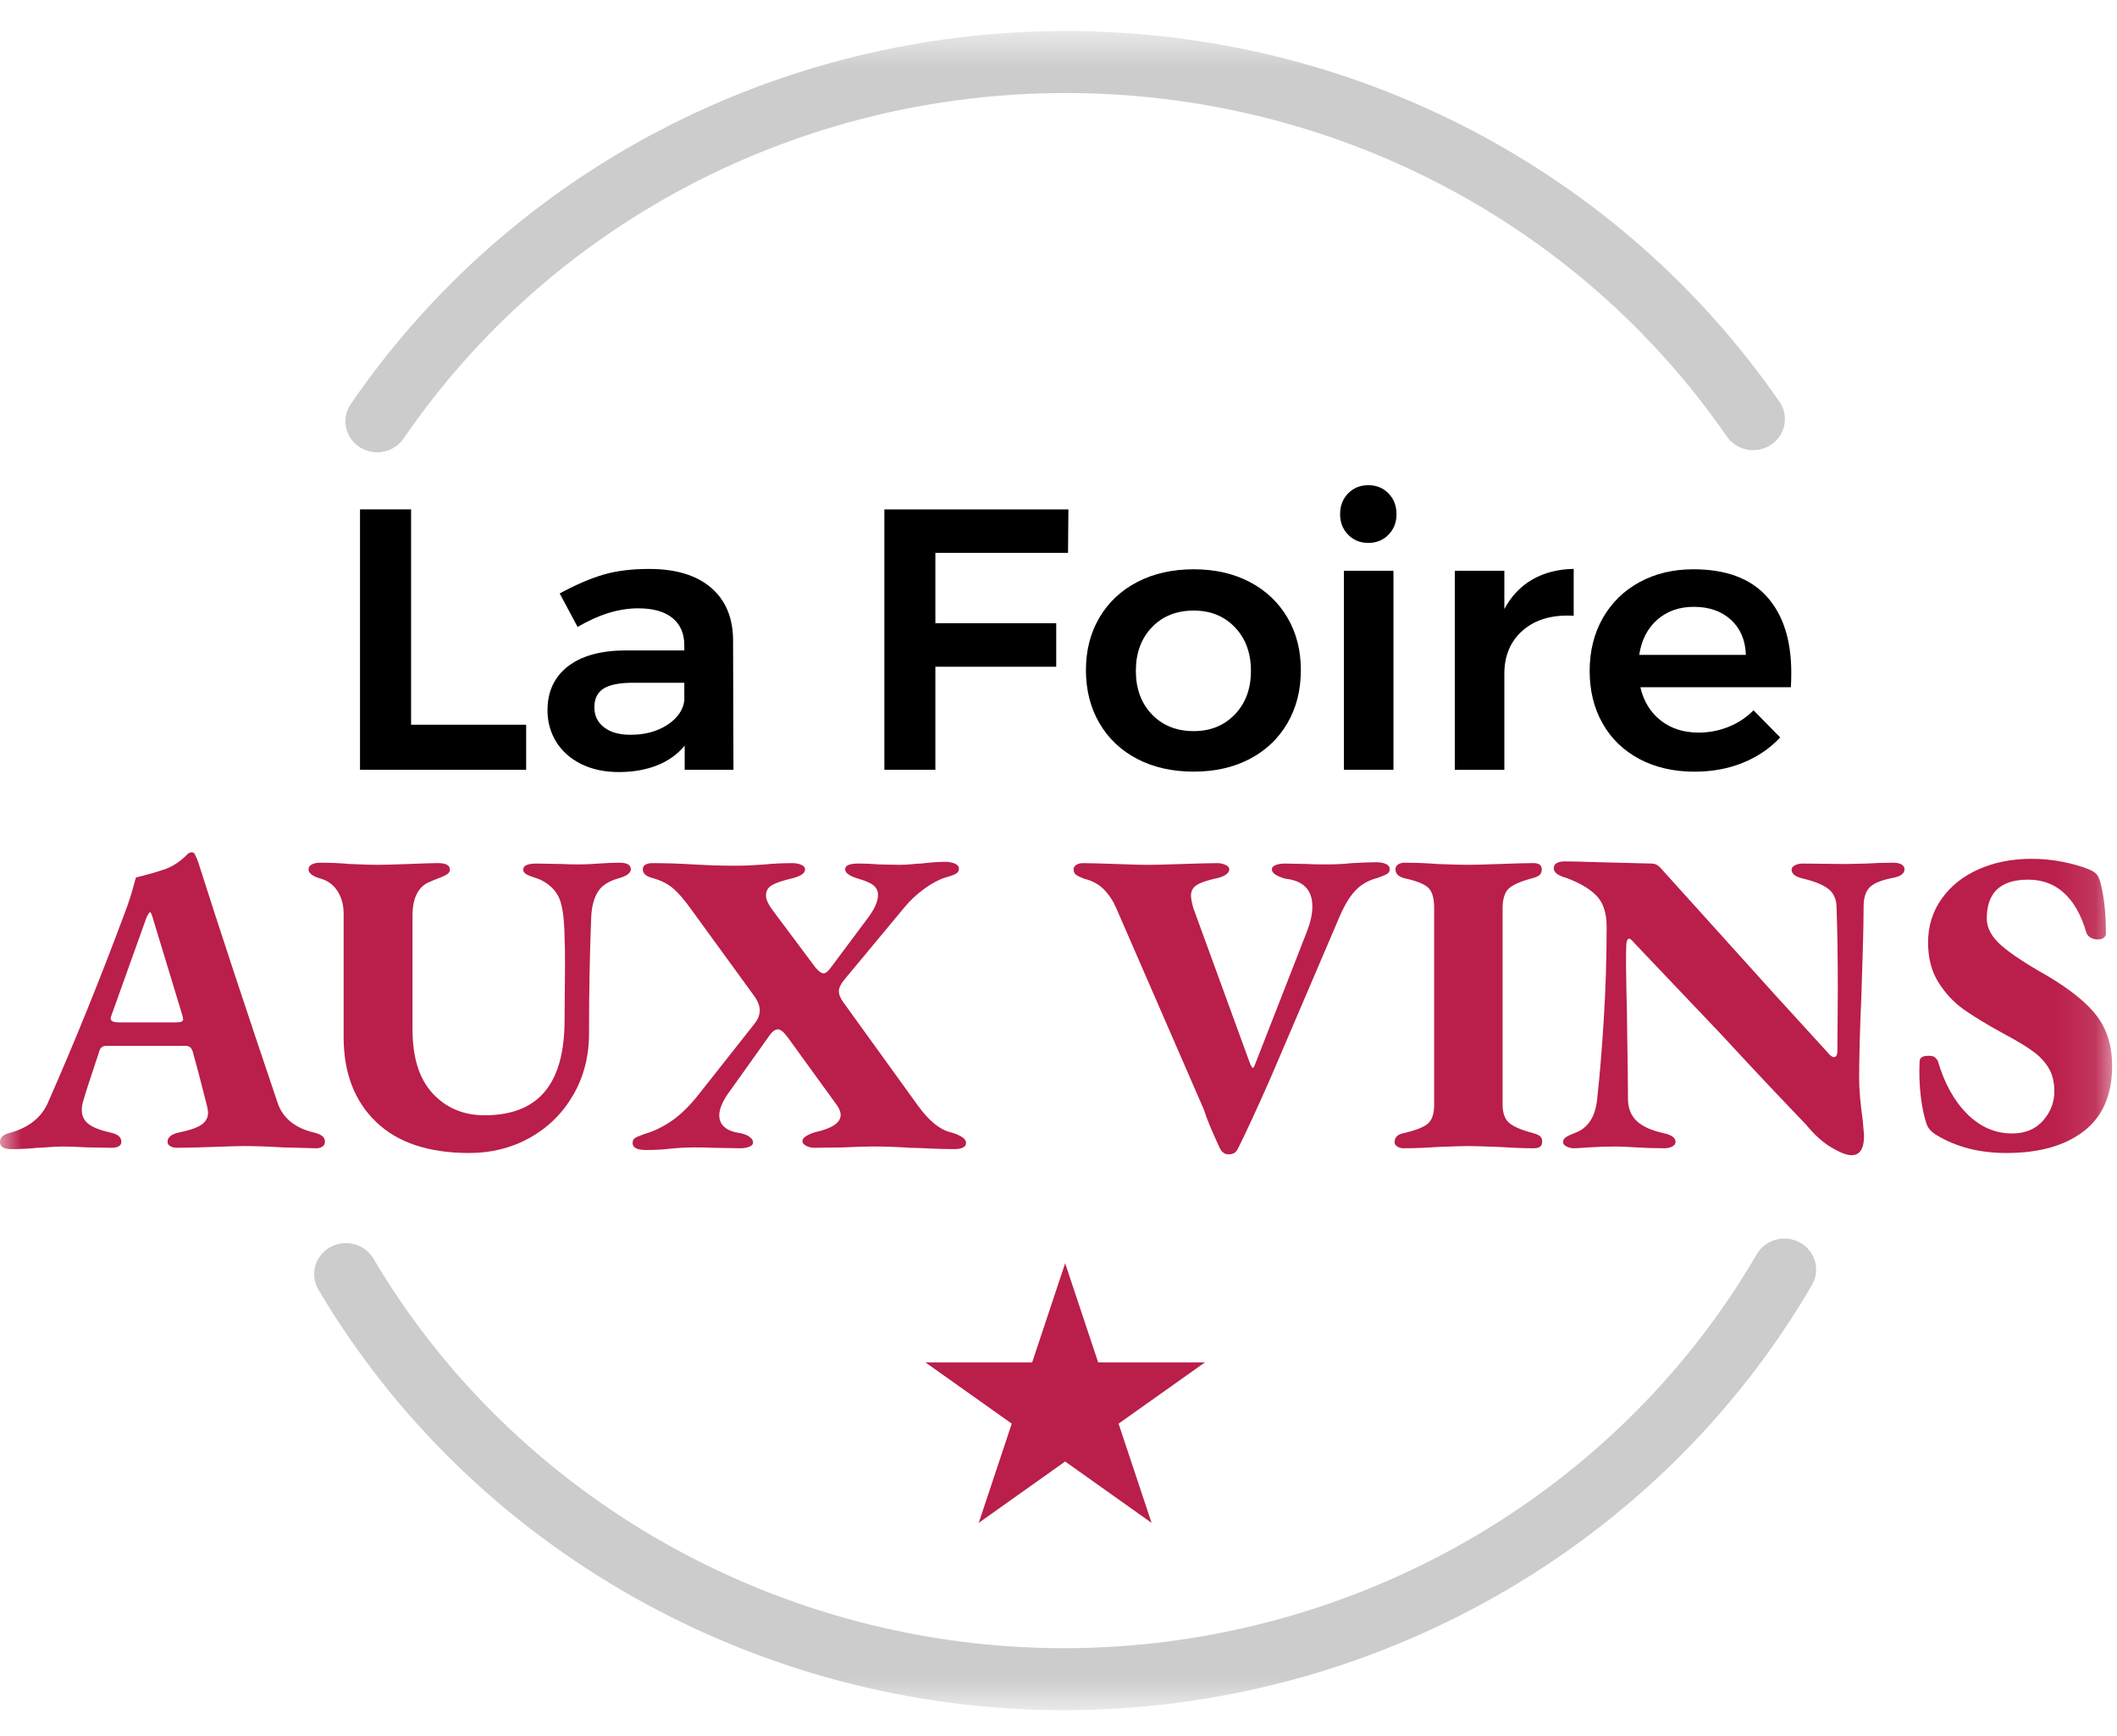 <?xml version="1.0" encoding="UTF-8"?>
<svg width="50px" height="41px" viewBox="0 0 50 41" version="1.1" xmlns="http://www.w3.org/2000/svg" xmlns:xlink="http://www.w3.org/1999/xlink">
    <!-- Generator: Sketch 53.2 (72643) - https://sketchapp.com -->
    <title>foire-badge</title>
    <desc>Created with Sketch.</desc>
    <defs>
        <polygon id="path-1" points="0 40.268 49.886 40.268 49.886 0.611 0 0.611"></polygon>
    </defs>
    <g id="Site" stroke="none" stroke-width="1" fill="none" fill-rule="evenodd">
        <g id="04.produit" transform="translate(-721, -593)">
            <g id="infos" transform="translate(634, 276)">
                <g id="03.icon-/-foire" transform="translate(78, 317)">
                    <g transform="translate(9, 0)">
                        <polygon id="Fill-1" fill="#000000" points="8.503 12.03 9.709 12.03 9.709 17.116 12.427 17.116 12.427 18.18 8.503 18.18"></polygon>
                        <g id="Group-23" transform="translate(0, 0.122)">
                            <path d="M15.757,17 C15.997,16.845 16.132,16.652 16.162,16.425 L16.162,16.003 L14.947,16.003 C14.635,16.003 14.406,16.048 14.259,16.138 C14.112,16.229 14.038,16.377 14.038,16.583 C14.038,16.781 14.116,16.94 14.268,17.057 C14.421,17.174 14.629,17.232 14.893,17.232 C15.229,17.232 15.517,17.155 15.757,17 L15.757,17 Z M16.171,18.058 L16.171,17.488 C16.003,17.692 15.787,17.847 15.523,17.953 C15.259,18.058 14.956,18.112 14.615,18.112 C14.278,18.112 13.983,18.049 13.728,17.923 C13.473,17.797 13.276,17.622 13.138,17.4 C13,17.177 12.931,16.928 12.931,16.652 C12.931,16.214 13.09,15.87 13.408,15.62 C13.726,15.371 14.176,15.244 14.758,15.239 L16.162,15.239 L16.162,15.116 C16.162,14.84 16.069,14.627 15.883,14.474 C15.697,14.322 15.427,14.245 15.073,14.245 C14.617,14.245 14.14,14.392 13.642,14.685 L13.219,13.894 C13.597,13.689 13.941,13.541 14.25,13.45 C14.559,13.359 14.92,13.315 15.335,13.315 C15.958,13.315 16.443,13.461 16.788,13.753 C17.133,14.047 17.308,14.456 17.314,14.983 L17.323,18.058 L16.171,18.058 Z" id="Fill-2" fill="#000000"></path>
                            <polygon id="Fill-4" fill="#000000" points="20.887 11.909 25.234 11.909 25.225 12.936 22.092 12.936 22.092 14.597 24.946 14.597 24.946 15.624 22.092 15.624 22.092 18.058 20.887 18.058"></polygon>
                            <path d="M27.205,14.694 C26.953,14.957 26.827,15.3 26.827,15.722 C26.827,16.143 26.953,16.486 27.205,16.749 C27.457,17.013 27.787,17.145 28.195,17.145 C28.591,17.145 28.915,17.013 29.167,16.749 C29.419,16.486 29.545,16.143 29.545,15.722 C29.545,15.3 29.419,14.957 29.167,14.694 C28.915,14.43 28.591,14.298 28.195,14.298 C27.787,14.298 27.457,14.43 27.205,14.694 M29.514,13.622 C29.895,13.821 30.192,14.101 30.405,14.461 C30.618,14.821 30.724,15.235 30.724,15.704 C30.724,16.178 30.618,16.597 30.405,16.96 C30.192,17.323 29.895,17.605 29.514,17.804 C29.133,18.003 28.693,18.102 28.195,18.102 C27.691,18.102 27.247,18.003 26.863,17.804 C26.479,17.605 26.181,17.323 25.968,16.96 C25.755,16.597 25.648,16.178 25.648,15.704 C25.648,15.235 25.755,14.821 25.968,14.461 C26.181,14.101 26.479,13.821 26.863,13.622 C27.247,13.423 27.691,13.323 28.195,13.323 C28.693,13.323 29.133,13.423 29.514,13.622" id="Fill-6" fill="#000000"></path>
                            <mask id="mask-2" fill="white">
                                <use xlink:href="#path-1"></use>
                            </mask>
                            <g id="Clip-9"></g>
                            <path d="M31.741,18.058 L32.911,18.058 L32.911,13.358 L31.741,13.358 L31.741,18.058 Z M32.794,11.531 C32.92,11.66 32.983,11.823 32.983,12.023 C32.983,12.217 32.92,12.377 32.794,12.506 C32.669,12.635 32.51,12.7 32.318,12.7 C32.125,12.7 31.966,12.635 31.84,12.506 C31.714,12.377 31.651,12.217 31.651,12.023 C31.651,11.823 31.714,11.66 31.84,11.531 C31.966,11.402 32.125,11.337 32.318,11.337 C32.51,11.337 32.669,11.402 32.794,11.531 L32.794,11.531 Z" id="Fill-8" fill="#000000" mask="url(#mask-2)"></path>
                            <path d="M36.191,13.565 C36.47,13.404 36.796,13.32 37.168,13.314 L37.168,14.421 C36.67,14.392 36.272,14.505 35.975,14.759 C35.678,15.014 35.53,15.358 35.53,15.792 L35.53,18.059 L34.36,18.059 L34.36,13.358 L35.53,13.358 L35.53,14.263 C35.692,13.959 35.912,13.726 36.191,13.565" id="Fill-10" fill="#000000" mask="url(#mask-2)"></path>
                            <path d="M41.235,15.344 C41.223,14.998 41.106,14.723 40.884,14.518 C40.662,14.313 40.368,14.21 40.002,14.21 C39.66,14.21 39.375,14.311 39.143,14.513 C38.912,14.716 38.769,14.993 38.716,15.344 L41.235,15.344 Z M41.726,13.964 C42.113,14.392 42.307,14.993 42.307,15.765 C42.307,15.918 42.303,16.032 42.297,16.108 L38.743,16.108 C38.82,16.442 38.981,16.704 39.224,16.894 C39.468,17.085 39.765,17.18 40.12,17.18 C40.365,17.18 40.601,17.134 40.826,17.044 C41.051,16.953 41.248,16.823 41.415,16.653 L42.045,17.294 C41.805,17.552 41.513,17.751 41.168,17.891 C40.823,18.032 40.44,18.103 40.02,18.103 C39.529,18.103 39.095,18.003 38.72,17.804 C38.345,17.604 38.055,17.325 37.851,16.964 C37.647,16.605 37.545,16.19 37.545,15.722 C37.545,15.253 37.65,14.838 37.856,14.474 C38.064,14.111 38.352,13.829 38.724,13.626 C39.096,13.424 39.519,13.323 39.994,13.323 C40.761,13.323 41.34,13.537 41.726,13.964 L41.726,13.964 Z" id="Fill-11" fill="#000000" mask="url(#mask-2)"></path>
                            <path d="M4.168,24.024 C4.273,24.024 4.326,24.001 4.326,23.952 C4.326,23.939 4.318,23.905 4.305,23.851 L3.601,21.534 C3.58,21.459 3.559,21.421 3.538,21.421 C3.531,21.421 3.507,21.459 3.465,21.534 L2.635,23.851 C2.621,23.878 2.614,23.905 2.614,23.932 C2.614,23.993 2.677,24.024 2.803,24.024 L4.168,24.024 Z M-0,26.853 C-0,26.792 0.021,26.744 0.063,26.71 C0.105,26.676 0.168,26.648 0.252,26.628 C0.679,26.505 0.969,26.276 1.123,25.941 C1.753,24.513 2.362,23.009 2.95,21.431 C3.034,21.205 3.097,21.014 3.139,20.857 C3.181,20.7 3.206,20.615 3.213,20.601 C3.471,20.539 3.71,20.471 3.927,20.396 C4.116,20.32 4.287,20.201 4.441,20.038 C4.476,20.016 4.504,20.007 4.525,20.007 C4.567,20.007 4.595,20.027 4.609,20.068 C4.658,20.17 4.693,20.262 4.715,20.345 C5.176,21.793 5.788,23.649 6.552,25.91 C6.671,26.279 6.961,26.519 7.423,26.628 C7.507,26.648 7.57,26.676 7.612,26.71 C7.654,26.744 7.675,26.788 7.675,26.844 C7.675,26.891 7.656,26.929 7.617,26.956 C7.579,26.983 7.528,26.997 7.465,26.997 L6.667,26.976 C6.345,26.956 6.044,26.945 5.764,26.945 C5.631,26.945 5.376,26.953 4.998,26.967 C4.605,26.98 4.336,26.986 4.189,26.986 C4.126,26.986 4.072,26.975 4.027,26.951 C3.981,26.927 3.958,26.891 3.958,26.844 C3.958,26.74 4.042,26.669 4.21,26.628 C4.455,26.58 4.634,26.52 4.746,26.449 C4.857,26.377 4.914,26.279 4.914,26.156 C4.914,26.129 4.906,26.081 4.893,26.013 L4.704,25.275 L4.557,24.732 C4.542,24.677 4.522,24.638 4.494,24.614 C4.465,24.589 4.424,24.578 4.368,24.578 L2.509,24.578 C2.46,24.578 2.421,24.592 2.394,24.619 C2.366,24.646 2.344,24.69 2.331,24.752 C2.142,25.313 2.019,25.691 1.963,25.89 C1.942,25.958 1.932,26.027 1.932,26.095 C1.932,26.232 1.984,26.341 2.09,26.423 C2.194,26.505 2.37,26.573 2.614,26.628 C2.782,26.663 2.866,26.734 2.866,26.844 C2.866,26.939 2.785,26.986 2.625,26.986 L2.058,26.976 C1.819,26.963 1.627,26.956 1.48,26.956 C1.382,26.956 1.272,26.962 1.149,26.971 C1.027,26.981 0.937,26.986 0.882,26.986 C0.685,27.007 0.483,27.017 0.273,27.017 C0.09,27.017 -0,26.963 -0,26.853 L-0,26.853 Z" id="Fill-12" fill="#BA1E4A" mask="url(#mask-2)"></path>
                            <path d="M8.878,26.371 C8.37,25.879 8.116,25.213 8.116,24.373 L8.116,21.451 C8.116,21.254 8.069,21.079 7.975,20.929 C7.88,20.779 7.748,20.68 7.581,20.631 C7.384,20.577 7.287,20.502 7.287,20.407 C7.287,20.358 7.313,20.32 7.365,20.293 C7.418,20.266 7.483,20.253 7.559,20.253 C7.798,20.253 8.032,20.262 8.263,20.284 C8.571,20.297 8.791,20.303 8.924,20.303 C9.05,20.303 9.289,20.297 9.639,20.284 C9.975,20.27 10.209,20.262 10.342,20.262 C10.531,20.262 10.626,20.314 10.626,20.416 C10.626,20.464 10.6,20.503 10.547,20.534 C10.494,20.565 10.426,20.596 10.342,20.626 C10.258,20.657 10.188,20.686 10.132,20.713 C10.013,20.762 9.919,20.85 9.849,20.981 C9.778,21.11 9.743,21.284 9.743,21.503 L9.743,24.189 C9.743,24.858 9.903,25.364 10.222,25.705 C10.54,26.047 10.948,26.218 11.445,26.218 C12.081,26.218 12.556,26.032 12.867,25.659 C13.178,25.287 13.334,24.725 13.334,23.974 L13.345,22.681 C13.345,22.374 13.342,22.152 13.334,22.015 C13.328,21.571 13.284,21.261 13.204,21.082 C13.123,20.905 12.982,20.765 12.778,20.662 C12.736,20.642 12.676,20.62 12.6,20.596 C12.522,20.572 12.463,20.546 12.421,20.519 C12.379,20.492 12.358,20.457 12.358,20.416 C12.358,20.32 12.463,20.273 12.673,20.273 L13.293,20.284 C13.377,20.29 13.506,20.293 13.681,20.293 C13.807,20.293 13.96,20.287 14.143,20.273 C14.339,20.259 14.5,20.253 14.626,20.253 C14.808,20.253 14.899,20.303 14.899,20.407 C14.899,20.495 14.804,20.566 14.615,20.621 C14.385,20.683 14.222,20.785 14.128,20.929 C14.033,21.073 13.978,21.271 13.964,21.523 C13.929,22.385 13.912,23.304 13.912,24.281 C13.912,24.827 13.786,25.316 13.534,25.746 C13.282,26.177 12.941,26.511 12.511,26.751 C12.08,26.99 11.605,27.109 11.087,27.109 C10.121,27.109 9.385,26.863 8.878,26.371" id="Fill-13" fill="#BA1E4A" mask="url(#mask-2)"></path>
                            <path d="M14.941,26.874 C14.941,26.819 14.96,26.78 14.998,26.756 C15.037,26.732 15.081,26.712 15.13,26.695 C15.178,26.677 15.21,26.665 15.224,26.659 C15.442,26.597 15.656,26.493 15.87,26.346 C16.083,26.199 16.302,25.982 16.526,25.695 L17.797,24.085 C17.894,23.97 17.944,23.854 17.944,23.738 C17.944,23.628 17.894,23.508 17.797,23.379 L16.306,21.329 C16.159,21.124 16.024,20.969 15.901,20.862 C15.779,20.757 15.623,20.676 15.434,20.622 C15.35,20.601 15.287,20.574 15.245,20.54 C15.204,20.505 15.182,20.461 15.182,20.406 C15.182,20.359 15.204,20.323 15.245,20.299 C15.287,20.275 15.34,20.263 15.403,20.263 C15.718,20.263 16.044,20.272 16.379,20.294 C16.491,20.3 16.631,20.307 16.8,20.314 C16.967,20.321 17.164,20.324 17.388,20.324 C17.492,20.324 17.613,20.321 17.749,20.314 C17.887,20.307 17.989,20.3 18.059,20.294 C18.283,20.272 18.504,20.263 18.721,20.263 C18.798,20.263 18.866,20.276 18.925,20.303 C18.985,20.331 19.015,20.365 19.015,20.406 C19.015,20.461 18.985,20.505 18.925,20.54 C18.866,20.574 18.795,20.601 18.71,20.622 C18.48,20.676 18.319,20.731 18.227,20.786 C18.136,20.841 18.091,20.922 18.091,21.032 C18.091,21.121 18.147,21.24 18.259,21.39 L19.256,22.723 C19.333,22.819 19.399,22.866 19.456,22.866 C19.498,22.866 19.55,22.825 19.613,22.743 L20.485,21.575 C20.653,21.356 20.737,21.169 20.737,21.011 C20.737,20.922 20.702,20.849 20.632,20.79 C20.562,20.732 20.443,20.679 20.275,20.632 C20.065,20.57 19.96,20.495 19.96,20.406 C19.96,20.318 20.068,20.272 20.285,20.272 C20.432,20.272 20.596,20.28 20.779,20.294 L21.241,20.303 C21.339,20.303 21.439,20.299 21.54,20.288 C21.642,20.278 21.717,20.272 21.766,20.272 C21.989,20.245 22.172,20.232 22.312,20.232 C22.402,20.232 22.482,20.245 22.549,20.272 C22.614,20.3 22.648,20.341 22.648,20.395 C22.648,20.451 22.621,20.491 22.569,20.518 C22.517,20.546 22.438,20.574 22.333,20.601 C22.179,20.649 22.015,20.736 21.839,20.862 C21.664,20.989 21.511,21.13 21.377,21.288 L19.939,23.019 C19.855,23.123 19.813,23.211 19.813,23.287 C19.813,23.369 19.852,23.461 19.928,23.563 L21.682,25.993 C21.934,26.34 22.186,26.55 22.438,26.617 C22.528,26.638 22.614,26.671 22.695,26.715 C22.775,26.76 22.816,26.813 22.816,26.874 C22.816,26.922 22.792,26.958 22.742,26.981 C22.693,27.006 22.627,27.017 22.543,27.017 C22.361,27.017 22.165,27.012 21.955,27.002 C21.745,26.992 21.591,26.986 21.493,26.986 C21.199,26.966 20.908,26.955 20.621,26.955 C20.467,26.955 20.23,26.963 19.907,26.977 L19.236,26.986 C19.165,26.986 19.101,26.971 19.042,26.941 C18.982,26.91 18.952,26.874 18.952,26.832 C18.952,26.786 18.984,26.742 19.047,26.705 C19.11,26.668 19.179,26.638 19.256,26.617 C19.655,26.529 19.855,26.392 19.855,26.208 C19.855,26.139 19.824,26.061 19.761,25.972 L18.616,24.393 C18.518,24.257 18.437,24.189 18.374,24.189 C18.304,24.189 18.231,24.246 18.154,24.362 L17.167,25.747 C17.048,25.931 16.988,26.089 16.988,26.218 C16.988,26.335 17.03,26.428 17.114,26.499 C17.199,26.572 17.317,26.617 17.471,26.638 C17.555,26.652 17.629,26.679 17.692,26.72 C17.755,26.761 17.786,26.809 17.786,26.863 C17.786,26.905 17.757,26.937 17.698,26.961 C17.638,26.985 17.566,26.997 17.482,26.997 L16.82,26.986 C16.715,26.98 16.579,26.977 16.411,26.977 C16.32,26.977 16.216,26.98 16.101,26.986 C15.986,26.993 15.896,27 15.833,27.007 C15.658,27.028 15.466,27.038 15.256,27.038 C15.046,27.038 14.941,26.982 14.941,26.874" id="Fill-14" fill="#BA1E4A" mask="url(#mask-2)"></path>
                            <path d="M28.801,26.976 C28.62,26.587 28.497,26.29 28.434,26.085 L26.365,21.329 C26.288,21.151 26.19,21.003 26.071,20.883 C25.952,20.763 25.798,20.679 25.609,20.632 C25.518,20.597 25.453,20.566 25.415,20.539 C25.377,20.512 25.357,20.468 25.357,20.406 C25.357,20.365 25.379,20.331 25.42,20.304 C25.462,20.276 25.515,20.263 25.578,20.263 C25.725,20.263 25.98,20.27 26.345,20.283 C26.723,20.297 26.977,20.304 27.111,20.304 C27.251,20.304 27.524,20.297 27.93,20.283 C28.335,20.27 28.608,20.263 28.749,20.263 C28.818,20.263 28.883,20.276 28.943,20.304 C29.003,20.331 29.033,20.365 29.033,20.406 C29.033,20.461 29.001,20.507 28.938,20.544 C28.875,20.583 28.805,20.608 28.728,20.621 C28.511,20.67 28.356,20.722 28.266,20.78 C28.175,20.838 28.129,20.921 28.129,21.031 C28.129,21.086 28.146,21.182 28.182,21.318 L29.536,25.029 C29.565,25.076 29.582,25.101 29.589,25.101 C29.602,25.101 29.62,25.073 29.641,25.019 L30.87,21.872 C30.954,21.653 30.996,21.459 30.996,21.288 C30.996,20.898 30.786,20.679 30.366,20.632 C30.282,20.611 30.207,20.583 30.14,20.544 C30.073,20.507 30.04,20.461 30.04,20.406 C30.04,20.365 30.069,20.333 30.129,20.309 C30.189,20.285 30.261,20.273 30.345,20.273 L30.859,20.283 C30.95,20.29 31.115,20.293 31.353,20.293 C31.548,20.293 31.741,20.283 31.93,20.263 C32.182,20.249 32.375,20.242 32.508,20.242 C32.598,20.242 32.674,20.256 32.733,20.283 C32.793,20.311 32.823,20.351 32.823,20.406 C32.823,20.454 32.803,20.49 32.765,20.514 C32.726,20.538 32.683,20.558 32.634,20.575 C32.585,20.592 32.553,20.604 32.539,20.611 C32.322,20.666 32.144,20.768 32.004,20.919 C31.863,21.069 31.731,21.298 31.605,21.605 L30.009,25.336 C29.68,26.081 29.427,26.628 29.253,26.976 C29.224,27.038 29.193,27.081 29.159,27.104 C29.124,27.129 29.074,27.14 29.011,27.14 C28.92,27.14 28.85,27.085 28.801,26.976" id="Fill-15" fill="#BA1E4A" mask="url(#mask-2)"></path>
                            <path d="M33.001,26.956 C32.959,26.929 32.938,26.894 32.938,26.853 C32.938,26.737 33.012,26.666 33.158,26.638 C33.431,26.576 33.619,26.503 33.72,26.418 C33.822,26.332 33.872,26.184 33.872,25.972 L33.872,21.319 C33.872,21.093 33.827,20.935 33.736,20.847 C33.645,20.758 33.459,20.683 33.179,20.622 C33.032,20.587 32.959,20.516 32.959,20.407 C32.959,20.358 32.98,20.32 33.022,20.293 C33.064,20.266 33.112,20.253 33.169,20.253 C33.422,20.253 33.683,20.262 33.956,20.284 C34.306,20.297 34.548,20.303 34.681,20.303 C34.8,20.303 35.041,20.297 35.405,20.284 C35.783,20.27 36.053,20.262 36.214,20.262 C36.347,20.262 36.414,20.311 36.414,20.407 C36.414,20.468 36.396,20.513 36.361,20.544 C36.326,20.575 36.266,20.601 36.182,20.622 C35.903,20.697 35.717,20.78 35.626,20.872 C35.535,20.964 35.489,21.117 35.489,21.328 L35.489,25.962 C35.489,26.16 35.539,26.303 35.637,26.392 C35.734,26.481 35.923,26.563 36.204,26.638 C36.281,26.659 36.336,26.683 36.371,26.71 C36.407,26.737 36.424,26.782 36.424,26.844 C36.424,26.945 36.361,26.997 36.235,26.997 C35.983,26.997 35.714,26.986 35.426,26.967 C35.062,26.953 34.814,26.945 34.681,26.945 C34.541,26.945 34.296,26.953 33.947,26.967 C33.673,26.986 33.407,26.997 33.148,26.997 C33.092,26.997 33.044,26.983 33.001,26.956" id="Fill-16" fill="#BA1E4A" mask="url(#mask-2)"></path>
                            <path d="M43.259,26.981 C43.056,26.862 42.857,26.683 42.661,26.444 C42.017,25.774 41.344,25.059 40.645,24.301 L38.619,22.17 C38.548,22.087 38.503,22.046 38.482,22.046 C38.433,22.046 38.408,22.115 38.408,22.251 C38.401,22.497 38.403,22.832 38.413,23.255 C38.425,23.679 38.43,23.987 38.43,24.178 C38.443,24.957 38.45,25.507 38.45,25.828 C38.45,26.047 38.519,26.221 38.655,26.352 C38.791,26.481 39,26.576 39.28,26.638 C39.475,26.679 39.574,26.748 39.574,26.844 C39.574,26.891 39.548,26.929 39.495,26.956 C39.442,26.983 39.381,26.997 39.311,26.997 C39.094,26.997 38.867,26.99 38.629,26.976 C38.433,26.963 38.272,26.956 38.146,26.956 C37.936,26.956 37.733,26.963 37.537,26.976 C37.341,26.99 37.218,26.997 37.169,26.997 C37.114,26.997 37.057,26.983 37.001,26.956 C36.945,26.929 36.917,26.894 36.917,26.853 C36.917,26.806 36.94,26.766 36.986,26.735 C37.031,26.705 37.099,26.672 37.19,26.638 C37.513,26.522 37.69,26.242 37.726,25.797 C37.782,25.292 37.833,24.679 37.878,23.958 C37.924,23.237 37.946,22.504 37.946,21.759 C37.946,21.438 37.866,21.196 37.705,21.031 C37.544,20.867 37.306,20.727 36.991,20.611 C36.795,20.557 36.697,20.481 36.697,20.385 C36.697,20.276 36.787,20.222 36.97,20.222 C37.096,20.222 37.369,20.228 37.789,20.242 C38.545,20.262 38.951,20.273 39.007,20.273 C39.091,20.273 39.164,20.311 39.227,20.385 C39.5,20.686 40.043,21.288 40.855,22.189 C41.541,22.955 42.304,23.795 43.144,24.711 C43.213,24.8 43.27,24.844 43.312,24.844 C43.368,24.844 43.396,24.794 43.396,24.69 L43.406,23.255 C43.406,22.512 43.396,21.851 43.375,21.277 C43.368,21.1 43.302,20.963 43.176,20.867 C43.05,20.772 42.857,20.693 42.598,20.631 C42.409,20.59 42.314,20.519 42.314,20.416 C42.314,20.376 42.34,20.341 42.394,20.314 C42.445,20.287 42.507,20.273 42.577,20.273 L43.595,20.284 L44.079,20.273 C44.302,20.259 44.516,20.253 44.719,20.253 C44.796,20.253 44.859,20.266 44.908,20.293 C44.957,20.32 44.981,20.358 44.981,20.407 C44.981,20.508 44.89,20.577 44.709,20.611 C44.457,20.659 44.279,20.727 44.179,20.816 C44.077,20.905 44.023,21.048 44.016,21.246 C44.016,21.554 44.008,21.938 43.994,22.4 C43.981,22.861 43.969,23.19 43.963,23.389 C43.928,24.189 43.91,24.841 43.91,25.347 C43.91,25.606 43.938,25.934 43.994,26.33 L44.026,26.699 C44.026,27.007 43.928,27.161 43.732,27.161 C43.619,27.161 43.462,27.101 43.259,26.981" id="Fill-17" fill="#BA1E4A" mask="url(#mask-2)"></path>
                            <path d="M45.727,26.679 C45.616,26.611 45.541,26.529 45.506,26.433 C45.443,26.256 45.397,26.033 45.365,25.767 C45.334,25.501 45.325,25.228 45.338,24.947 C45.338,24.858 45.408,24.813 45.549,24.813 C45.612,24.813 45.657,24.822 45.685,24.839 C45.712,24.857 45.742,24.889 45.769,24.936 C45.923,25.463 46.153,25.879 46.462,26.187 C46.77,26.494 47.123,26.648 47.523,26.648 C47.83,26.648 48.074,26.547 48.252,26.346 C48.43,26.145 48.52,25.914 48.52,25.655 C48.52,25.443 48.478,25.263 48.394,25.116 C48.31,24.969 48.187,24.835 48.026,24.716 C47.866,24.597 47.631,24.455 47.323,24.291 C46.924,24.072 46.609,23.881 46.378,23.717 C46.147,23.553 45.949,23.341 45.784,23.081 C45.62,22.821 45.538,22.508 45.538,22.138 C45.538,21.749 45.645,21.404 45.859,21.104 C46.072,20.803 46.364,20.57 46.735,20.407 C47.106,20.242 47.523,20.161 47.985,20.161 C48.229,20.161 48.472,20.184 48.714,20.232 C48.956,20.28 49.16,20.338 49.329,20.407 C49.412,20.44 49.474,20.478 49.513,20.519 C49.551,20.56 49.585,20.631 49.612,20.734 C49.696,21.062 49.738,21.462 49.738,21.934 C49.738,21.968 49.72,21.998 49.685,22.026 C49.65,22.053 49.605,22.066 49.549,22.066 C49.486,22.066 49.429,22.052 49.375,22.021 C49.324,21.99 49.29,21.951 49.276,21.903 C49.156,21.492 48.982,21.182 48.751,20.97 C48.52,20.758 48.237,20.653 47.9,20.653 C47.249,20.653 46.924,20.959 46.924,21.574 C46.924,21.793 47.036,22.001 47.26,22.2 C47.484,22.398 47.844,22.637 48.341,22.917 C48.908,23.252 49.307,23.577 49.538,23.891 C49.77,24.206 49.885,24.592 49.885,25.049 C49.885,25.733 49.663,26.247 49.218,26.592 C48.773,26.937 48.163,27.109 47.386,27.109 C46.749,27.109 46.196,26.967 45.727,26.679" id="Fill-18" fill="#BA1E4A" mask="url(#mask-2)"></path>
                            <path d="M25.126,40.268 C17.889,40.268 11.142,36.462 7.52,30.336 C7.313,29.985 7.436,29.538 7.795,29.335 C8.152,29.133 8.611,29.253 8.82,29.603 C12.174,35.278 18.422,38.804 25.126,38.804 C31.88,38.804 38.151,35.239 41.492,29.5 C41.696,29.148 42.153,29.025 42.515,29.226 C42.875,29.425 43.001,29.872 42.797,30.224 C39.19,36.419 32.419,40.268 25.126,40.268" id="Fill-19" fill="#CCCCCC" mask="url(#mask-2)"></path>
                            <path d="M8.908,10.56 C8.764,10.56 8.619,10.519 8.491,10.436 C8.146,10.21 8.054,9.756 8.285,9.42 C12.068,3.904 18.383,0.611 25.174,0.611 C31.94,0.611 38.241,3.885 42.029,9.369 C42.26,9.704 42.169,10.159 41.826,10.385 C41.483,10.61 41.017,10.523 40.785,10.187 C37.276,5.108 31.441,2.075 25.174,2.075 C18.884,2.075 13.036,5.125 9.532,10.235 C9.387,10.446 9.149,10.56 8.908,10.56" id="Fill-20" fill="#CCCCCC" mask="url(#mask-2)"></path>
                            <polygon id="Fill-21" fill="#BA1E4A" mask="url(#mask-2)" points="25.157 29.713 25.937 32.054 28.459 32.054 26.419 33.501 27.198 35.844 25.157 34.395 23.116 35.844 23.896 33.501 21.856 32.054 24.378 32.054"></polygon>
                        </g>
                    </g>
                </g>
            </g>
        </g>
    </g>
</svg>